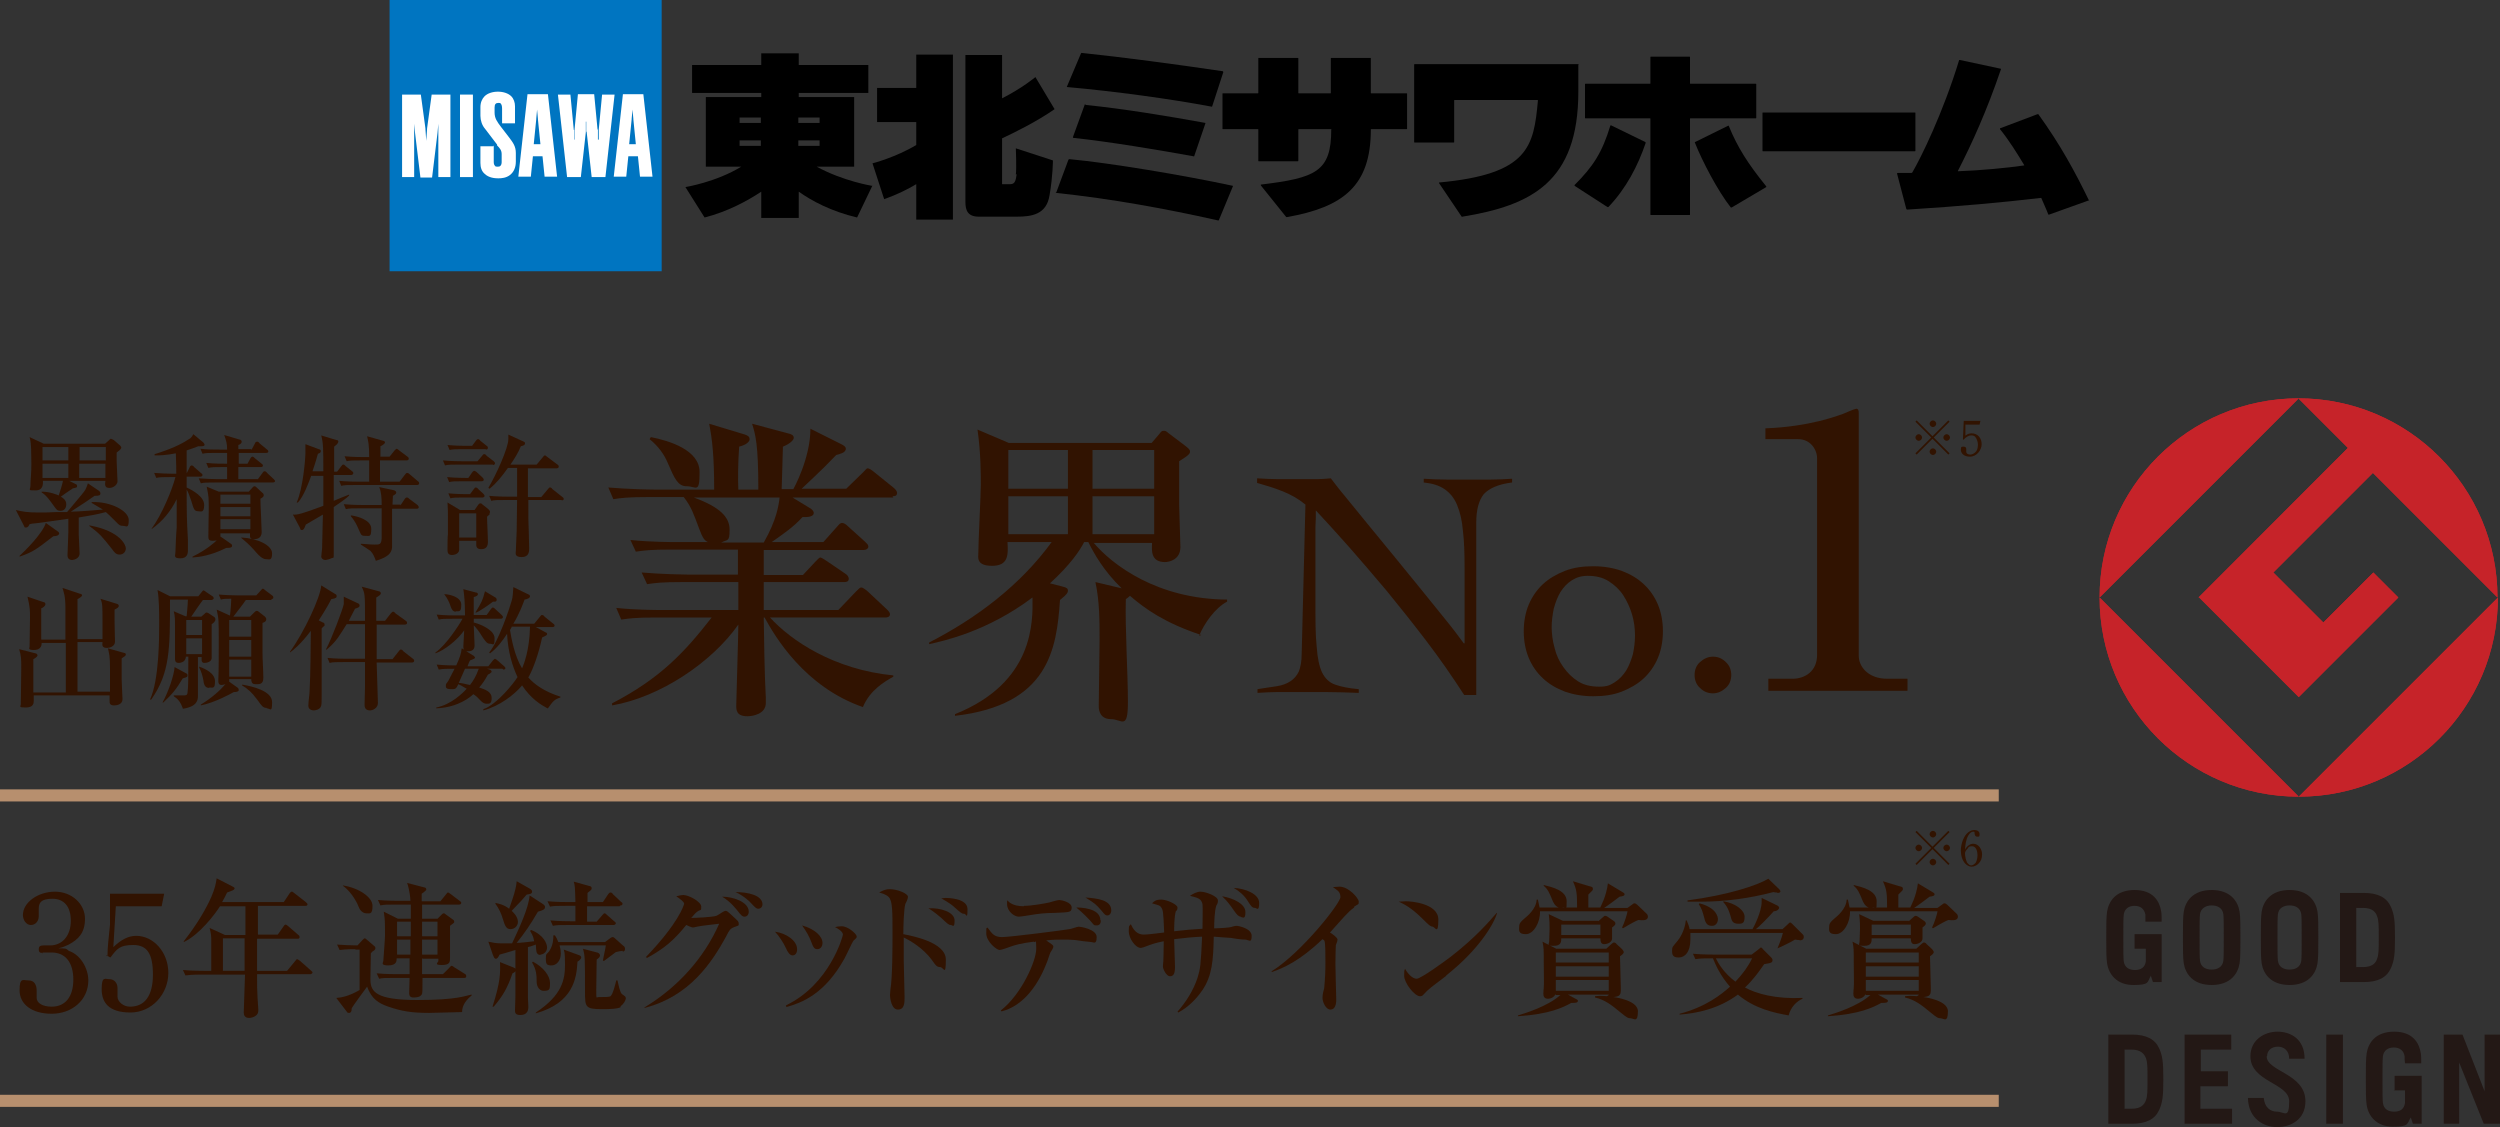 <?xml version="1.0" encoding="UTF-8"?>
<svg id="_レイヤー_2" xmlns="http://www.w3.org/2000/svg" version="1.1" viewBox="0 0 600 270.5">
  <rect x="0" y="0" width="600" height="270.5" fill="#333333" stroke="none"/>
  <!-- Generator: Adobe Illustrator 29.1.0, SVG Export Plug-In . SVG Version: 2.1.0 Build 142)  -->
  <defs>
    <style>
      .st0 {
        fill: #c62329;
      }

      .st1 {
        fill: #231815;
      }

      .st2 {
        fill: #fff;
      }

      .st3, .st4 {
        fill: #311301;
      }

      .st4 {
        stroke: #b78f6e;
        stroke-width: 2.9px;
      }

      .st5 {
        fill: #0075c1;
      }
    </style>
  </defs>
  <g>
    <path class="st3" d="M10.1,228.7c-.6,0-.8-.3-.8-.9s.3-.9,1.1-.9.6,0,.8,0h.8c3,0,5-2.4,5-5.9s-1.7-5.3-4.4-5.3-3.3.9-3.3,2.4,0,.6,0,.9v.9c0,1.2-.8,2.1-1.9,2.1s-1.9-1.2-1.9-2.4c0-3,3.6-5.6,7.7-5.6s7.2,3,7.2,6.5-1.7,5-3.9,6.2c-.8.3-1.1.6-2.5.9,1.7,0,1.9,0,2.5.6,2.8.9,4.7,4.2,4.7,7.1,0,4.7-3.9,8-8.8,8s-7.7-2.4-7.7-5.6.8-2.4,2.2-2.4,1.9,1.2,1.9,2.4,0,.6,0,.9v.9c0,1.2,1.4,2.1,3.6,2.1,3.3,0,5.2-2.4,5.2-6.5s-1.9-6.5-5.2-6.5-.8,0-1.4,0h-.8v.3Z"/>
    <path class="st3" d="M25.8,229.3c0-2.1.3-4.2.6-7.4v-7.4h13l-.6,3h-11l-.6,9.8c1.9-1.8,3.6-2.7,5.5-2.7,4.1,0,7.7,3.9,7.7,8.9s-3.9,9.5-9.1,9.5-6.9-2.4-6.9-5.6.8-2.4,1.9-2.4,1.9.9,1.9,2.1,0,.6,0,.9v1.2c0,1.2,1.4,2.4,3,2.4,3.6,0,5.5-2.7,5.5-7.7s-1.4-7.1-4.7-7.1-3.9.9-5.5,3l-1.1-.6.3.3Z"/>
  </g>
  <line class="st4" y1="264.2" x2="479.7" y2="264.2"/>
  <line class="st4" y1="190.9" x2="479.7" y2="190.9"/>
  <g>
    <path class="st3" d="M66.6,224.4l1.4-2c.3-.5.5-.5.5-.5.2,0,.5.2.7.4l2.3,2c.3.2.4.4.4.6,0,.4-.3.4-.5.4h-9.7c0,.7,0,1.2,0,1.6,0,1,0,5.3,0,6.1h7.2l1.9-2.3c.4-.5.4-.5.5-.5.2,0,.5.3.7.4l2.6,2.3c.2.2.4.3.4.5s-.3.4-.5.4h-12.8c0,3.1,0,3.7.1,5.5,0,.5.2,2.5.2,3s0,1.1-.8,1.6c-.5.3-1.1.4-1.4.4-1.1,0-1.3-.7-1.3-1.3,0-1.4.3-7.8.3-9.1h-10.5c-2.2,0-2.9.1-3.8.2l-.6-1.3c2.2.2,4.6.2,5,.2h1.8c0-.9,0-5.9,0-7.1,0-1.1,0-1.7-.4-3.2l3.7,1.7h4.9v-6.9h-6.1c-1.2,1.9-4.9,6.8-8.7,8.6v-.2c3.4-4.3,5.5-8.1,6.6-10.6.9-2.1,1.1-3.2,1.3-4.5l3.7,1.9c.4.2.6.3.6.5,0,.4-.7.6-1.8,1-.3.7-.6,1.2-1.2,2.3h14.8l1.4-2.1c.2-.2.3-.4.5-.4s.2,0,.7.4l2.7,2.1c.2.2.4.4.4.5,0,.4-.3.4-.5.4h-11.4c0,2.2,0,5.2,0,6.9h5ZM58.7,233c0-1.1,0-6.5,0-7.8h-5.2v7.8h5.2Z"/>
    <path class="st3" d="M85.3,227.8c-2.2,0-2.9.1-3.8.2l-.6-1.3c1.6.1,3.2.2,4.9.2l1.2-1.3q.4-.4.5-.4c.1,0,.2,0,.4.2l2.1,1.8s.1.2.1.4-.2.4-.3.5c-.3.2-.4.2-.8.7,0,1-.1,5.4-.1,6.3,0,3,1.5,4.9,11.2,4.9s11.4-1,13.1-1.3v.2c-2.1,1.7-2.3,3.2-2.3,4-1.2,0-6.7.2-7.9.2-4.2,0-6.6-.4-9.8-1.5-2.3-.8-4-1.8-5.1-4.8-.6.8-3.6,4.9-3.7,5.2,0,0,0,.6-.1.7,0,.2-.3.4-.5.4s-.4,0-.5-.2l-2.6-3.4c2.7-.1,5.4-1.8,5.6-1.9v-9.7h-1ZM82.3,212.5c3.8.6,7.1,2.8,7.1,4.9s-.6,1.8-1.5,1.8-1.6-.9-1.8-1.5c-.1-.4-1.5-3.5-3.8-5.1v-.2ZM101.3,230c0,1.4,0,1.7,0,3.8h5l1.5-1.5c.4-.4.4-.5.6-.5s.4.2.7.4l2.4,1.5c.2.1.4.2.4.6s-.3.4-.5.4h-10c0,3.3,0,3.7-.2,4-.4.6-1.2.7-2,.7s-1-.5-1-1,.1-3.2.1-3.7h-3.5c-2.2,0-3,0-3.8.2l-.6-1.3c2.2.2,4.6.2,5,.2h2.9c0-1.7,0-1.9,0-3.8h-3.1c0,.6,0,1.7-2,1.7s-1.2-.7-1.2-1.1.4-5.1.4-6.1c0-1.4,0-3.6-.1-4.2,0-.2-.2-1.3-.2-1.5l3.4,1.7h3.1c0-2,0-2.2,0-3.4h-3.5c-2.2,0-2.9,0-3.8.2l-.6-1.3c2.2.2,4.6.2,5,.2h2.8c-.1-2.2-.7-4.1-.8-4.3l4.2,1.1c.2,0,.4.2.4.4s0,.2-.2.4c-.1.1-.7.6-.9.7,0,.3,0,1.5,0,1.8h4.5l1.3-1.6c.3-.4.4-.5.5-.5s.2,0,.7.4l2.1,1.6c.2.1.4.3.4.5,0,.3-.3.4-.5.4h-8.9c0,1.6,0,1.7,0,3.4h3.7l1.1-1.1c.1-.1.2-.2.4-.2s.2,0,.4.2l1.8,1.3c.2.1.3.3.3.5s0,.2-.1.3c-.1.1-.8.6-.9.7,0,1.2,0,6.5,0,7.6s0,1.8-2,1.8-.8-.6-.8-1v-.5h-3.7ZM98.6,224.7c0-.5,0-2.9,0-3.5h-3.3v3.5h3.2ZM98.5,229.1c0-1.6,0-1.7,0-3.6h-3.2v3.6h3.1ZM105,224.7v-3.5h-3.7v3.5h3.7ZM105,229.1v-3.6h-3.7v3.6h3.7Z"/>
    <path class="st3" d="M129.9,229.2c-1.2,0-1.2-.6-1.3-2.5-1.1.4-1.4.5-1.9.6,0,2.1,0,10.9,0,11.9,0,.4.1,2.1.1,2.5,0,1.9-1.5,1.9-2,1.9-1.2,0-1.2-.7-1.2-1.1,0-.6.1-3,.1-3.5,0-1.7,0-9.4,0-11-1.3.4-3.7,1.1-3.8,1.1-.3.6-.5,1-.9,1s-.5-.5-.7-.9l-1.1-3.2c1,.2,1.7.4,3,.4s2.3,0,2.7,0c1.6-3.4,4-8.5,4.2-11.5l3.1,2c.6.4.6.6.6.8,0,.6-.6.8-1.7,1.1-1.8,3.1-3.1,5-5.1,7.5.7,0,3.6-.3,4.2-.4-.2-1.3-.7-2-1-2.5l.3-.2c3,1.2,3.8,3.3,3.8,4.2s-.7,1.7-1.7,1.7ZM123.8,232.8c0,.4-.4.6-.8.8-1.2,3.5-2.3,5.4-4.5,8h-.3c1.9-5.9,1.9-8.1,1.8-10.7l3,1.2c.6.2.8.4.8.7ZM126.4,214.7c-1,1.2-1.3,1.5-3.6,3.9,1.1,1,1.5,1.9,1.5,2.7s-.7,1.7-1.8,1.7-1.4-1.1-1.8-2.4c-.4-1.4-1-2.6-1.8-3.7v-.2c.9.2,2,.4,3.3,1.4.2-.7,1.7-4.4,1.8-6.6l3.2,1.8c.3.2.5.4.5.7,0,.5-.5.6-1.3.7ZM130.5,237.8c-1.4,0-1.7-1.6-1.7-2,0-1.9-.1-3.1-1.1-4.8l.2-.2c2.5,1.3,4.1,3.4,4.1,5.1s-.1,1.9-1.7,1.9ZM138.6,230.7c-.2,4.2-1.1,10-10,12.5v-.2c6.4-4.2,7-8,7-11.5s-.2-2.9-.3-3.6l3.3,1.2c.7.2.9.4.9.7s-.5.8-.9,1ZM149.4,228.2c-.2,0-1.2.2-1.6.3-.5.4-2.7,2-2.8,2.1h-.3c0-.4.6-2.8.7-3.7h-11.1c.1.4.3,1.1.3,2,0,1.7-1.1,2.8-2.2,2.8s-1.4-.2-1.4-1.6.2-1,.8-1.8c1-1.5,1-3,1-3.8h.4c.3.5.5.8.8,1.6h11.2l1.2-.9c.2-.1.4-.3.6-.3.3,0,.5.2.7.4l1.9,1.7c.2.1.4.3.4.7s-.1.6-.5.7ZM148.7,217.5h-7.8v3.7h2.3l1.3-1.5c.4-.4.4-.5.6-.5s.4.2.6.4l1.7,1.5c.2.1.4.3.4.5s-.3.4-.5.4h-10.8c-2.2,0-2.9,0-3.8.2l-.6-1.3c2.1.2,4.6.2,5,.2h1c0-1.2,0-3.3,0-3.7h-2.3c-2.2,0-2.9,0-3.8.2l-.6-1.3c2.1.2,4.6.2,5,.2h1.7c-.1-3.5-.1-3.9-.4-4.9l3.6,1c.6.1.7.3.7.6s-.1.4-1,1.1v2.2h3.7l1.2-1.8c.1-.1.3-.5.6-.5s.5.2.6.4l1.9,1.8c.3.2.4.3.4.5,0,.4-.3.4-.5.4ZM149,241.7c-.8.5-3.4.5-4.5.5-4.1,0-4.1-.5-4.1-4.4,0-7.7,0-8.5-.5-10.1l3.4.9c.2,0,.7.3.7.7s-.3.6-.8,1c0,2.4-.1,4.9-.1,7.3s0,1.7.6,1.7c1.4,0,2.5,0,2.8-.2.6-.4,1.2-3,1.4-3.8h.3c.2.9.6,3,1.1,3.3.7.5.9.6.9,1s-.5,1.4-1.3,1.9Z"/>
    <path class="st3" d="M154.8,241.7c7.9-4.8,14.2-11.8,17.8-20-1.7.2-4.5.5-5.3.7q-.8.2-1,.2c-.3,0-1.2-.4-1.6-.6-2.9,3.6-5.2,5.6-9.4,7.9l-.3-.2c7.9-8.2,9.1-12.4,9.2-12.8,0-.5-1.2-1.3-1.9-1.8.5-.1,1.2-.3,1.7-.3,1.3,0,4.3,1.6,4.3,2.8s-.1.5-1.1,1.3c-.5.4-.8.9-1.3,1.4,1.1,0,5.2-.2,6-.5.4-.1,1.8-1.2,2.2-1.2s.5.1,2,1.5c1.1,1,1.2,1.1,1.2,1.6s0,.4-1.1.8c-1,.4-1.2.8-1.9,2.2-3.4,6.2-8.7,14.4-19.6,17.2v-.2ZM179.7,218.8c0,.7-.4,1.2-1,1.2s-.8-.4-1.2-.8c-1-1.3-2.2-2.8-4.2-4,2.7,0,6.4,1.3,6.4,3.6ZM183,217c0,.8-.6,1.1-1,1.1s-.6-.1-1.8-1.4c-.3-.4-2-1.9-3.7-2.6,2.9,0,6.5.7,6.5,3Z"/>
    <path class="st3" d="M191.3,227.9c0,.9-.5,1.4-1.1,1.4s-1.2-.8-1.6-1.8c-.6-1.3-1.6-2.8-2.6-3.9,2.8.4,5.3,2.2,5.3,4.2ZM188.6,241.3c10.5-5,13.7-16.6,13.7-17,0-.7-1.1-1.4-1.9-1.8.4-.1,1-.2,1.6-.2,1.6,0,3.6,1.9,3.6,2.4s0,.3-.8,1.1c-.2.2-1.7,3.5-2.1,4.2-4.8,8.7-10.4,10.7-14,11.7v-.3ZM197.4,226.3c0,.7-.4,1.5-1.2,1.5s-1-.4-1.6-2c-.4-1-1-2.2-2.1-3.7,3.2.9,4.9,2.7,4.9,4.2Z"/>
    <path class="st3" d="M225.7,232.1c-.8,0-1-.2-2.2-1.9-1.9-2.5-4.7-4.3-6.6-5.2,0,.8,0,4.9,0,5.6,0,1.4.2,7.4.2,8.7s0,3-1.6,3-1.9-2.9-1.9-3.4.1-1.2.1-1.4c.5-2.9.5-10.4.5-13.7,0-5,0-7.6-.9-8.5-.7-.7-1.7-.9-2.3-1.1.4-.2,1.3-.8,2.5-.8,2,0,4.4,1.1,4.4,1.8s-.5,1.5-.6,1.7c-.4,1.2-.5,5.8-.5,7.3,2,.4,10.2,1.9,10.2,6.1s-.5,1.8-1.4,1.8ZM228.2,222c-.5,0-.7-.2-2.3-1.7,0,0-1.8-1.6-3.1-2.3,2.9-.2,6.3.9,6.3,2.9s-.5,1.1-.9,1.1ZM231.3,219.3c-.5,0-.8-.3-2.5-1.8-.2-.2-1.1-.9-2.9-1.9.5,0,.6-.1,1-.1s5.3,0,5.3,2.7-.3,1.1-.8,1.1Z"/>
    <path class="st3" d="M240.2,242.5c5-3.9,8.5-11.9,8.5-14.8s-.2-1.2-.6-1.7c-3.1.4-4.5.8-5.6,1.2-.5.2-2.2.8-2.6.8-.7,0-3.2-2-3.2-4s.1-1,.3-1.4c1.1,1.5,1.6,2.3,3.5,2.3s15.1-1.7,16.1-1.9c.4,0,1.9-.6,2.3-.6s4.3.6,4.3,2.5-.8,1.2-1.2,1.2-3.6-.4-4-.5c-1.2-.1-2.2-.1-2.6-.1-1.4,0-2.7,0-4.3.2,1.4,1,1.7,1.1,1.7,1.5s-.6,1.2-.7,1.4c-.2.4-.7,2.1-.9,2.5-2.6,6.7-6.5,10.5-10.7,11.6h-.2ZM245.8,217.4c1.7,0,4.6-.5,6-.8.4-.1,2-.6,2.4-.6.5,0,3,.5,3,1.8s-.7,1.1-4.2,1.3c-2.1,0-3.8.2-5.6.5-.6.1-2.4.4-2.9.4-1.1,0-2.8-1.3-2.8-3s0-.4.1-.9c.3.4,1.3,1.4,3.9,1.4ZM264.2,220.9c0,.6-.2,1.2-1,1.2s-.6-.1-1.6-1.2c-1.9-2-2.7-2.6-3.3-3.1,1,0,5.8.1,5.8,3.1ZM266.7,218.5c0,.7-.4,1.2-.9,1.2s-.6-.1-1.4-1.1c-1.4-1.6-1.5-1.7-3.9-3.2,2.9.2,6.2.6,6.2,3.1Z"/>
    <path class="st3" d="M299.1,225.5c-.8,0-1.3,0-3.7-.4-.4,0-2.6-.2-4.1-.3-.1,5.7-.4,9.4-2.7,12.8-1.5,2.2-3.4,4.1-5.8,5.4l-.2-.2c2.1-2.4,3.8-5.1,4.8-8.1.7-2.3.8-3.1,1.1-9.9-2.2.1-4.2.3-6.7.6,0,1.3.2,5.6.2,6.6,0,1.6-.3,2.3-1.2,2.3s-1.7-1.8-1.7-2.3.1-1.2.1-1.3c0-.6.1-2.3.1-4.8-2,.4-2.6.6-4.7,1.4-.4.1-.6.2-.8.2-1.3,0-2.9-2.3-2.9-4s.2-1.2.5-1.7c1,2.3,2.3,2.5,3.2,2.5s4-.4,4.8-.5c-.2-5.2-.3-5.4-.7-6-.3-.5-.5-.5-2.2-1,.4-.4.8-.9,2.2-.9s3.9,1.2,3.9,1.9-.3.8-.4.9c-.4,1.3-.4,4.1-.4,4.8,3.5-.4,3.8-.4,6.8-.6,0-.9.1-5.3,0-5.9-.3-1.3-1-1.5-3-2,.7-.5,1.7-1,2.5-1,1.3,0,4.2,1.1,4.2,2.1s-.4,1.1-.4,1.3c-.4,1.2-.5,4-.5,5.4,1.4,0,3.8-.2,4-.3.7-.2,1-.3,1.4-.3s3.6.6,3.6,2.4-.6,1-1.2,1ZM297.8,220c-.5,0-.9-.4-1.6-1.4-1-1.4-1.5-2.2-2.9-3.5,2.9.5,5.6,1.9,5.6,3.8s-.6,1.2-1.1,1.2ZM301.2,217.9c-.7,0-1-.5-1.7-1.6-.8-1.3-2-2.4-3.4-3.2,2.6.1,6.1,1.4,6.1,3.6s-.6,1.2-1,1.2Z"/>
    <path class="st3" d="M325,217.8c-1,.7-1.4,1.2-2.3,2.1-.6.6-3,3.4-3.5,3.9.6.4,1.8,1.2,1.8,1.7s-.4,1.2-.4,1.4c0,.3-.1,2.2-.1,4.4s.2,7.4.2,8.6-.3,2.4-1.4,2.4-1.9-1.8-1.9-2.8.3-1.9.4-2.3c.2-2,.3-4,.3-6s0-4.6-.2-5.3q0-.2-.5-.5c-5.4,5.2-9.5,7-12.2,7.9v-.2c7.1-4.4,16.5-16.3,16.5-17.8s-1-1.7-1.8-2.4c.5,0,.9-.1,1.6-.1,2.2,0,4.6,2.8,4.6,3.6s-.1.5-1.1,1.2Z"/>
    <path class="st3" d="M343.9,222.4c-.6,0-1.1-.5-2.3-1.7-2.9-2.9-4.6-3.7-5.9-4.3.6,0,1.1-.1,1.7-.1,1.2,0,7.8.5,7.8,4.4s-.8,1.7-1.4,1.7ZM347.1,234.2c-1.3,1-3.4,2.5-4.6,3.6-.2.2-1,1.1-1.2,1.2-.2.1-.4.1-.5.1-1.3,0-3.8-3.2-3.8-4.9s.1-1.2.2-1.7c1.1,1.9,2.2,2.4,2.8,2.4,1,0,6.9-4.3,8.2-5.3,5.8-4.5,9.1-8.3,11-10.5h.1c-.6,2.3-4.1,8.6-12.2,15Z"/>
    <path class="st3" d="M373.3,238.6c-.2.6-1,1.1-1.8,1.1s-1.1-.5-1.1-1.2.1-1.2.1-1.4c.1-1.3,0-2.6,0-6s0-3.6-.3-5.1l3.3,1.7h12l1.2-1.1c.5-.4.5-.4.6-.4.3,0,.5.1.7.4l1.3,1.2c.1.1.4.5.4.7,0,.4-.6.8-.9,1,0,1.1.2,6.5.2,7.8s0,2-2.3,2-.6-.2-.6-.6h-9.8l2,1.1c.1,0,.4.2.4.4,0,.5-.7.5-1.6.5-2,1.1-5.2,2.7-12.8,3.2v-.2c1.7-.5,7.2-2.2,10.2-4.9h-1.1ZM384,217.9c.1-.2,1.5-2.7,1.9-5.9l3.5,2.1c.2.1.5.3.5.5,0,.4-.4.5-1.2.6-.4.3-2.6,2-3.7,2.7h5.6l1.1-.8c.4-.3.4-.3.6-.3.2,0,.3.1.6.3l2.4,2.3c.1.1.2.4.2.6,0,1-1.3.9-2.3.8-.5.2-1.2.5-3.7,2l-.2-.2c.6-1.2,1.3-3.5,1.3-3.9h-21c.1,2.6-1.5,5.5-3.4,5.5s-1.6-1-1.6-1.8.4-1.2,1.2-1.9c.7-.6,2.9-2.3,3-4.6h.3c.2.8.2,1.2.4,1.9h4.6c-1-.3-1.4-1.5-1.5-1.7-.7-1.7-1.1-2.7-2.1-3.5v-.2c2,.5,5.5,1.3,5.5,3.9s-.1,1.2-1.1,1.5h3.6c0-3.5-.1-4.3-1-6.3l4,1.2c.5.1.8.2.8.6s-.1.4-1.1,1.4v3.1h2.8ZM383.6,221.1l.9-.8c.4-.3.5-.5.7-.5s.3,0,.6.2l1.6,1.1c.1.1.3.3.3.5,0,.4-.3.6-.8,1,0,.4,0,2.3,0,2.6,0,1-1.2,1.4-1.9,1.4s-.9-.5-.9-1.4h-9.4c0,.8,0,1.8-1.8,1.8s-1.1-.4-1.1-1.1.1-2.6.1-3.1c0-.6,0-1.9-.2-3.4l3.4,1.6h8.5ZM386.1,228.6h-12.7v2.4h12.7v-2.4ZM386.1,231.9h-12.7v2.5h12.7v-2.5ZM386.1,237.8v-2.6h-12.7v2.6h12.7ZM374.7,221.9v2.5h9.4v-2.5h-9.4ZM382.8,239.1c.3,0,.6-.1,1.1-.1,2.6,0,9.2.8,9.2,3.7s-1,1.7-1.7,1.7-1-.2-2.7-1.6c-1.8-1.5-3.6-2.9-5.9-3.4v-.2Z"/>
    <path class="st3" d="M431.9,225.6c-.3,0-.6,0-1.1-.1-.6.4-3.4,1.8-4.2,2.1h0c.3-.8.9-2.1,1.3-3.7h-22.2c0,.3,0,.7,0,1.5,0,3.2-1.4,4.4-2.8,4.4s-1.6-.6-1.6-1.6.1-.9,1.4-2.5c.3-.4,1.6-2.1,1.9-4.8h.2c.4,1,.6,1.4.7,2.1h15.1c.4-.7,2.2-4.2,2.2-6.6s0-.7,0-.9l3.7,1.8c.3.1.5.4.5.6s-.4.8-1.3.8c-1.2,1.4-3.8,4-4.3,4.3h6.4l1.3-1.2c.3-.3.4-.4.5-.4s.2,0,.5.3l2.6,2.6c.2.2.2.4.2.6,0,.6-.5.8-1,.8ZM429.3,243.7c-3.4-.6-8.2-1.6-12.2-5-4.6,3.4-9.8,4.5-14,4.8v-.2c6.2-1.6,10-4.6,12.1-6.5-2.3-2.6-3.4-5.1-4.1-6.8-2.2,0-3,0-4.2.2l-.6-1.3c2.2.2,4.7.2,5,.2h9.1l1.7-1.3c.4-.3.4-.4.5-.4.1,0,.2,0,.6.5l1.8,1.8c.2.2.4.4.4.7,0,.6-.2.7-2,1-1.2,1.7-2.5,3.6-4.6,5.6,2.7,1.5,7.4,2.8,13.8,2.5v.2c-1.4.6-2.8,2-3.3,3.9ZM426.5,214.2c-.2,0-.5,0-.9-.1-5.7,1.5-11.5,2.3-17.4,2.3s-2.3,0-3.2-.1v-.2c9.8-1.3,16.7-3.6,19.4-5.2l2.6,2.5c.2.2.3.4.3.5,0,.4-.5.4-.7.4ZM410.8,222.2c-1.3,0-1.6-1.1-1.8-2-.5-1.8-.6-2.1-1.3-3.2l.2-.2c4.2,1.1,4.4,3.4,4.4,3.8,0,.7-.4,1.6-1.4,1.6ZM411.8,230c.6,1.2,1.9,3.5,4.7,5.6,1.8-1.9,3.1-3.7,4-5.6h-8.7ZM417.2,221.7c-1.4,0-1.6-.8-1.8-1.6-.2-.7-.6-2.3-1.8-3.6v-.2c3,.5,5.1,2.2,5.1,3.7s-.4,1.7-1.5,1.7Z"/>
    <path class="st3" d="M447.7,238.6c-.2.6-1,1.1-1.8,1.1s-1.1-.5-1.1-1.2.1-1.2.1-1.4c.1-1.3,0-2.6,0-6s0-3.6-.3-5.1l3.3,1.7h12l1.2-1.1c.5-.4.5-.4.6-.4.3,0,.5.1.7.4l1.3,1.2c.1.1.4.5.4.7,0,.4-.6.8-.9,1,0,1.1.2,6.5.2,7.8s0,2-2.3,2-.6-.2-.6-.6h-9.8l2,1.1c.1,0,.4.2.4.4,0,.5-.7.5-1.6.5-2,1.1-5.2,2.7-12.8,3.2v-.2c1.7-.5,7.2-2.2,10.2-4.9h-1.1ZM458.4,217.9c.1-.2,1.5-2.7,1.9-5.9l3.5,2.1c.2.1.5.3.5.5,0,.4-.4.5-1.2.6-.4.3-2.6,2-3.7,2.7h5.6l1.1-.8c.4-.3.4-.3.6-.3.2,0,.3.1.6.3l2.4,2.3c.1.1.2.4.2.6,0,1-1.3.9-2.3.8-.5.2-1.2.5-3.7,2l-.2-.2c.6-1.2,1.3-3.5,1.3-3.9h-21c.1,2.6-1.5,5.5-3.4,5.5s-1.6-1-1.6-1.8.4-1.2,1.2-1.9c.7-.6,2.9-2.3,3-4.6h.3c.2.8.2,1.2.4,1.9h4.6c-1-.3-1.4-1.5-1.5-1.7-.7-1.7-1.1-2.7-2.1-3.5v-.2c2,.5,5.5,1.3,5.5,3.9s-.1,1.2-1.1,1.5h3.6c0-3.5-.1-4.3-1-6.3l4,1.2c.5.1.8.2.8.6s-.1.4-1.1,1.4v3.1h2.8ZM458.1,221.1l.9-.8c.4-.3.5-.5.7-.5s.3,0,.6.2l1.6,1.1c.1.1.3.3.3.5,0,.4-.3.6-.8,1,0,.4,0,2.3,0,2.6,0,1-1.2,1.4-1.9,1.4s-.9-.5-.9-1.4h-9.4c0,.8,0,1.8-1.8,1.8s-1.1-.4-1.1-1.1.1-2.6.1-3.1c0-.6,0-1.9-.2-3.4l3.4,1.6h8.5ZM460.5,228.6h-12.7v2.4h12.7v-2.4ZM460.5,231.9h-12.7v2.5h12.7v-2.5ZM460.5,237.8v-2.6h-12.7v2.6h12.7ZM449.2,221.9v2.5h9.4v-2.5h-9.4ZM457.2,239.1c.3,0,.6-.1,1.1-.1,2.6,0,9.2.8,9.2,3.7s-1,1.7-1.7,1.7-1-.2-2.7-1.6c-1.8-1.5-3.6-2.9-5.9-3.4v-.2Z"/>
  </g>
  <g>
    <path class="st3" d="M214.4,119.4h-24.2l4.1,2.5c.5.2,1,.8,1,1.2,0,1.1-2,1-2.7,1-2.2,2.4-4.4,3.9-7.4,6h12.4l3.3-3.7c.5-.6.8-.9,1.2-.9s.9.3,1.4.8l4.1,3.7c.5.5.8.7.8,1.2s-.6.8-1.1.8h-24c0,.7,0,5,0,6h9.4l2.9-3.1c.6-.6,1-1.1,1.3-1.1s1.1.6,1.6.9l4.4,3c.5.3.8.8.8,1.2,0,.7-.6.8-1.1.8h-19.3v6.7h17.9l4.2-4.4c.8-.8,1-1,1.3-1,.5,0,1.2.7,1.4.8l4.7,4.4c.4.4.8.8.8,1.2,0,.7-.7.8-1.1.8h-27.7c5,5.5,15.3,12.5,29.6,13.9v.3c-2.1,1.2-5.6,3.2-7.3,7.3-14.1-4.9-21.2-17.1-23.6-21.5h-.2c.2,15,.4,16.7.5,19.2,0,.3,0,.8,0,1.3,0,2.7-3.2,3.2-4.4,3.2-2.7,0-2.7-1.5-2.7-2.6s.5-16.7.5-19.4c-6.3,9-18.7,17.4-30.3,19.4v-.5c11.4-5.9,17.3-12.1,23.9-20.6h-13.4c-4.7,0-6.3.2-8.3.5l-1.2-2.8c4.6.5,10,.5,10.9.5h18.4v-6.7h-13.6c-4.7,0-6.3.2-8.3.5l-1.3-2.8c4.7.4,10.1.5,10.9.5h12.2v-6h-16.2c-4.7,0-6.3.2-8.3.5l-1.3-2.8c4.7.5,10.1.5,10.9.5h7.7c-.8-.4-1.2-.8-2.1-3.2-1.3-3.5-1.9-5.3-3.7-7.6h-8.6c-4.7,0-6.3.2-8.3.5l-1.2-2.8c4.6.4,10,.5,10.9.5h14.5c0-8.3-.5-12.2-1.2-15.8l8.6,2.6c.5.2,1.1.4,1.1,1.1,0,1-1.7,1.6-2.5,1.8-.3,4-.3,8-.2,10.3h4.8c0-11-.7-13.2-1.5-15.8l8.6,2.3c.8.2,1.4.4,1.4,1.1s-1.5,1.7-2.6,2.1c0,1-.3,9.8-.3,10.2h2.8c0,0,4.1-7.3,4.1-14.5l7.4,3.7c.6.3,1.1.6,1.1,1.1,0,1-1.6,1.3-2.3,1.5-3.2,3.4-8,7.8-8.3,8.1h10.7l3.9-3.8c.8-.8,1-1.1,1.2-1.1.5,0,1.1.5,1.6.9l4.6,3.7c.5.4.9.9.9,1.3,0,.8-.7.8-1.1.8ZM164.8,116.7c-2.1,0-2.9-1.8-4.5-5.5-.9-2.2-2.4-4.2-4.4-5.8l.3-.5c4.5.9,11.7,3.1,11.7,8.4s-.8,3.4-3.1,3.4ZM166.5,119.4c6.3,2.3,8.6,4.7,8.6,7.7s-.4,2.3-2,3.1h10.2c3.1-5.4,3.6-9,3.8-10.8h-20.6Z"/>
    <path class="st3" d="M288.3,152.4c-8.8-2.9-13.5-6.3-17.1-9.4-.3.3-.6.5-1,.8-.2,6.9.5,17.8.5,24.7s-1.5,4.1-4,4.1-3-1.8-3-3.1c0-2.4.2-13.5.2-15.8,0-4.7,0-9.4-1-14l6.3,1.5c-4.4-4.3-6.6-8.3-8-11.1h-1c-1.1,2.1-3.2,5.3-8.2,9.9l3.1.8c.9.2,1.2.5,1.2.9s0,.8-1.9,2.3c-.8,11.8-2.7,25.2-25.2,27.8v-.4c19-7.6,18.7-22.2,18.6-28-10.9,8.2-21.3,10.4-24.8,11.2v-.4c11.5-5.9,21.9-13.8,29.4-24.1h-10.6c.2,3.1.2,5.7-3.7,5.7s-3.3-2.1-3.3-3.1c0-2.6.6-14.1.6-16.4s0-7.7-.8-13.2l7.5,3.2h34.3l1.8-2.1c.6-.8.7-.8,1.1-.8s.5,0,1.2.6l4.1,3.1c.2.2,1,.7,1,1.2s0,.8-2.6,2.4c0,2.2,0,8,0,10.5,0,1.6.3,8.6.3,10.1,0,3.1-2.8,3.6-3.7,3.6-3.4,0-3.2-2.7-3.1-4.6h-14c4.5,5.3,15.3,13.5,32,13.6v.5c-2.9,1.5-5.6,5.4-6.7,8.2ZM256.3,108h-14.3v9.3h14.3v-9.3ZM256.3,119.1h-14.3v9.1h14.3v-9.1ZM277,108h-14.8v9.3h14.8v-9.3ZM277,119.1h-14.8v9.1h14.8v-9.1Z"/>
    <path class="st3" d="M301.7,114.8c1.8.1,3.6.2,5.2.2s3.6,0,5.7,0,2.3,0,3.4,0c1.1,0,2.2-.1,3.4-.2.7.9,1.8,2.4,3.4,4.3,1.6,1.9,3.3,4.1,5.3,6.5,2,2.4,4.1,5,6.4,7.8,2.3,2.8,4.5,5.5,6.6,8.1,2.1,2.6,4.1,5.1,5.9,7.3s3.2,4.1,4.3,5.6h.2c0-1.6,0-3.1,0-4.6,0-1.5,0-3.1,0-4.6v-9.1c0-3.3-.1-6.2-.4-8.7-.2-2.5-.7-4.5-1.4-6.2-.7-1.7-1.7-2.9-3-3.8-1.3-.9-3-1.4-5-1.6v-.9c1.8.1,3.7.2,5.5.2,1.8,0,3.7,0,5.5,0s3.4,0,5.1,0,3.4-.1,5.1-.2v.9c-3.3.4-5.5,1.4-6.8,2.8-1.2,1.5-1.8,3.8-1.8,6.8v41.4h-2.9c-2.9-4.5-5.9-8.8-9.1-13-3.2-4.2-6.4-8.2-9.5-12-3.2-3.8-6.2-7.3-9.1-10.6-2.9-3.3-5.6-6.2-7.9-8.7,0,1.4,0,2.7-.1,4,0,1.3,0,2.6,0,4v13.7c0,4.6,0,8.3.3,11,.2,2.7.6,4.7,1.3,6.2.7,1.4,1.7,2.4,3.1,2.9,1.4.5,3.3.9,5.7,1.1v.9c-2.7-.1-5.2-.2-7.7-.2-2.5,0-5.1,0-7.7,0s-3,0-4.4,0c-1.5,0-2.9.1-4.5.2v-.9c1.8-.3,3.3-.5,4.6-.7,1.3-.2,2.4-.6,3.3-1.2s1.5-1.3,2-2.3c.4-1,.7-2.4.7-4.3l.9-35.8c-1.7-1.4-3.5-2.4-5.5-3.2-2-.8-4-1.4-6.1-2v-.9Z"/>
    <path class="st3" d="M382.4,135.9c2.5,0,4.8.4,6.8,1.1,2.1.8,3.8,1.8,5.3,3.2,1.5,1.4,2.6,3,3.4,4.9.8,1.9,1.2,4.1,1.2,6.4s-.4,4.5-1.2,6.4c-.8,1.9-2,3.6-3.4,4.9-1.5,1.4-3.3,2.4-5.3,3.2-2.1.8-4.3,1.1-6.8,1.1s-4.8-.4-6.8-1.1c-2.1-.8-3.8-1.8-5.3-3.2-1.5-1.4-2.6-3-3.4-4.9-.8-1.9-1.2-4.1-1.2-6.4s.4-4.5,1.2-6.4c.8-1.9,2-3.6,3.4-4.9,1.5-1.4,3.3-2.4,5.3-3.2,2.1-.8,4.3-1.1,6.8-1.1ZM381,138.2c-1.5,0-2.7.4-3.8,1.1-1.1.7-2,1.7-2.7,2.8-.7,1.2-1.2,2.5-1.6,4-.3,1.5-.5,3-.5,4.4s.2,3.3.7,5c.4,1.7,1.1,3.2,2.1,4.6s2.1,2.5,3.5,3.4c1.4.9,3.1,1.3,5.1,1.3s2.7-.4,3.8-1.1c1.1-.7,2-1.7,2.7-2.8.7-1.2,1.2-2.5,1.6-3.9.3-1.5.5-2.9.5-4.5s-.2-3.3-.7-5c-.5-1.7-1.2-3.2-2.1-4.6s-2.1-2.5-3.5-3.4c-1.4-.9-3.1-1.3-5-1.3Z"/>
    <path class="st3" d="M411.1,157.6c1.2,0,2.2.4,3.1,1.3.9.8,1.3,1.9,1.3,3.1s-.4,2.3-1.3,3.1c-.9.8-1.9,1.3-3.1,1.3s-2.2-.4-3.1-1.3c-.9-.8-1.3-1.9-1.3-3.1s.4-2.3,1.3-3.1c.9-.8,1.9-1.3,3.1-1.3Z"/>
    <path class="st3" d="M424.3,162.9h5.9c3.1,0,5.9-1.9,5.9-5.7v-47.2c0-2.2-1.7-4.6-4.5-4.6h-7.9v-2.6c10.8-.4,17.5-3.1,18.7-3.5.4-.2,2.8-1.2,3.1-1.2.5,0,.6.4.6,1.1v58.2c0,2.7,2.4,5.5,6.8,5.5h4.9v2.9h-33.4v-2.9Z"/>
  </g>
  <g>
    <path class="st3" d="M23.9,118c.1,0,.2.2.2.4,0,.5-.3.6-1.4.6-2.1,1.5-2.5,1.7-5.7,3.8,1.7,0,6.4-.4,7.7-.5-.8-.5-2.2-1.3-2.7-1.6v-.2c4.5-.2,8.9,2.1,8.9,4.3s-.6,1.4-1.4,1.4-1-.3-1.8-1.1c-1.5-1.5-1.7-1.7-2.3-2.2-2.3.6-3.5.8-6.5,1.3,0,.6,0,3.5,0,4.1s.2,3.8.2,4.5c0,1.5-1.8,1.6-1.8,1.6-1,0-1.1-.8-1.1-1.1,0-.8.2-4.6.2-5.5v-3.3c-1.5.2-7.5,1.1-7.9,1.1-.5,0-.9.1-1.4.2-.1.3-.4.8-.8.8s-.4,0-.5-.3l-2-3.9c1.7.4,2.8.6,5.4.6s1.2,0,4.2-.1c.4,0,2.3,0,2.7,0,3.6-4.3,3.9-4.6,4.4-5.4.2-.4.5-1.1.6-1.5l2.8,1.9ZM4.7,133.4c1.1-1,5.5-5.3,6.3-7.9l2.8,2c.1,0,.4.3.4.5,0,.4-.5.7-1.4.7-4.4,3.4-4.8,3.7-8.1,4.9v-.2ZM16.6,115.4l1.6.8c.1,0,.3.2.3.4,0,.4,0,.4-1,.6-.5.3-2.5,1.7-2.9,2,.5.3,1.3.8,1.3,1.8s-.5,1.6-1.4,1.6-1-.4-2.1-1.9c-1.3-1.8-1.9-2.2-2.4-2.5v-.2c2.1,0,3.8.8,4.1.9.2-.6,1-3.1,1-3.5h-4.8c0,.6.2,2.3-1.8,2.3s-1.2-.1-1.2-1.1.1-1.7.1-2c.2-2.6.1-4,.1-5,0-3.2-.2-3.9-.4-4.7l3.4,1.6h14.7l.9-.8c.2-.2.4-.4.5-.4s.5.2.7.3l1.5,1.3c0,0,.3.3.3.5s0,.4-1.1,1.2c0,.5,0,1.2,0,2.1,0,.8.2,4.1.2,4.8s-.8,1.6-2,1.6-1-1-.9-1.7h-8.7ZM10.2,107.3v3.2h6.2v-3.2h-6.2ZM16.4,114.7v-3.4h-6.2v3.4h6.2ZM19.1,107.3v3.2h6.3v-3.2h-6.3ZM25.3,114.7v-3.4h-6.3v3.4h6.3ZM21.5,126.1c7.5,1.4,8.7,4.8,8.7,5.5s-.5,1.5-1.5,1.5-1.4-.8-1.8-1.3c-2.4-3-2.8-3.6-5.5-5.6h0Z"/>
    <path class="st3" d="M36.3,127c2.6-3.5,5.1-9.7,5.8-12.5h-1.1c-2,0-2.7,0-3.5.2l-.5-1.2c1.5.1,3.1.2,4.6.2h.7c0-.7,0-2.7-.1-4.9-2.5.5-4,.5-5.1.5v-.3c3.9-1.2,6.4-2.4,7.9-3.4,1-.5,1.1-.9,1.4-1.4l2.4,2c.1.1.3.4.3.5s0,.4-.7.4-.5,0-.8,0c-1.3.5-1.9.7-2.8,1,0,.6,0,3.1,0,5.5h0l.7-1.4c0-.2.3-.5.5-.5s.5.2.6.4l1.6,1.4c.2.1.4.3.4.5,0,.3-.3.4-.5.4h-3.3v2.6c1.5.7,4.2,2.2,4.2,4.2s-.8,1.5-1.4,1.5c-1,0-1.1-.5-1.7-2.5-.5-1.5-.8-2.2-1.1-2.7,0,5,0,7.1.3,12.1,0,1.5,0,2.4,0,2.4,0,.6,0,2-1.8,2s-1.2-.7-1.2-1.5.2-5,.3-5.8c0-2.3,0-4.6,0-6.9-1.4,2.9-3.4,5.3-5.9,7.1h-.2ZM59.7,118l.9-1c.2-.2.3-.3.5-.3s.4.2.5.3l1.4,1.3c.2.1.3.4.3.6s-.2.5-.8.8c0,1.3.3,6.8.3,8,0,1.7-1.5,1.7-1.8,1.7s-1,0-1-.7,0-.6,0-.7h-7.1c0,.1,0,.7,0,.8h0c0-.1,2.5,1.7,2.5,1.7.2.1.3.3.3.5,0,.5-.7.5-1.4.5-3.8,1.9-6.6,2.2-8.1,2.3v-.2c3.5-1.7,5.5-3.6,5.8-3.9-.2,0-.4.1-.9.1-.9,0-1.1-.3-1.1-1,0-1,.1-5.7.1-6.6,0-2.6,0-3.1-.5-5.4l2.9,1.2h6.8ZM60.4,107.9l.8-1.5c0-.2.3-.4.5-.4s.4.1.6.4l1.8,1.5c.2.1.3.3.3.5s-.3.3-.5.3h-6.6v2.6h2.1l.7-1.3c.1-.2.3-.4.5-.4s.4.2.6.4l1.6,1.3c.2.1.3.3.3.5s-.3.3-.5.3h-5.4v2.9h4.7l1.1-1.5c.1-.2.3-.4.5-.4s.4.1.6.4l1.6,1.5c.2.2.3.3.3.5s-.3.3-.5.3h-13.8c-2,0-2.7,0-3.5.2l-.5-1.2c1.5.1,3.1.2,4.6.2h2.2v-2.9h-1c-2,0-2.7,0-3.5.2l-.5-1.2c1.9.2,4.1.2,5,.2,0,0,0-2.4,0-2.6h-2.4c-2,0-2.7,0-3.5.2l-.5-1.2c1.5.2,3.1.2,4.6.2h1.8c0-1.5-.2-2.1-.7-3.5l3.7,1.1c.3,0,.5.3.5.5,0,.5-.5.7-.8.8q0,.4,0,1h3ZM52.9,118.7v2.2h7.2v-2.2h-7.2ZM52.9,121.7v2.2h7.2v-2.2h-7.2ZM52.9,124.6v2.4h7.2v-2.4h-7.2ZM57.9,129c4,.2,7.4,1.9,7.4,3.8s-.7,1.4-1.5,1.4-1.8-1-2.3-1.6c-.8-.9-1.5-1.8-3.6-3.5v-.2Z"/>
    <path class="st3" d="M74.8,113.9c-.7,1.9-1.9,5.2-3.3,6.7h-.3c1.5-3.3,2.1-10.4,2.1-12s0-1.7,0-2l3.2,1.2c.4.1.5.2.5.5,0,.3-.3.5-.7.6-.2.7-.5,1.9-1.3,4.2h2.6c0-5.2,0-6.7-.5-8.6l3.6,1.1c.4,0,.5.2.5.4s-.2.4-.3.6c-.1.1-.6.5-.7.6,0,.9,0,5.1,0,6h.7l1-1.3c.2-.3.3-.4.5-.4s.3.1.6.4l1.5,1.2c.2.1.3.3.3.5s-.3.4-.5.4h-4.2v6.2c.6-.3,3.2-1.3,3.7-1.5v.2c-.6.7-2.4,1.9-3.7,2.8,0,1.7,0,9.4,0,11s0,1-.6,1.3c-.4.2-1.1.4-1.5.4s-.9-.4-.9-.8.2-1.6.2-1.9c0-1.5.2-6.7.2-8.2-1.2.7-3.2,1.9-4.1,2.4-.4,1.1-.6,1.3-.9,1.3s-.4,0-.5-.5l-1.7-3.2c1,.1,2.2-.2,7.3-2.1,0-5,0-5.6,0-7.2h-2.9ZM93.5,109.6l1.2-1.5c.2-.2.4-.4.5-.4s.3.1.6.4l2,1.5c.2.1.3.3.3.5,0,.3-.3.4-.5.4h-6.4v5.1h4.7l1.3-1.7c.2-.3.4-.4.5-.4s.3,0,.6.3l2,1.7c.2.1.3.3.3.5,0,.3-.3.4-.5.4h-14.7c-2,0-2.7,0-3.5.2l-.5-1.2c1.9.2,4.2.2,4.6.2h2.6c0-.9,0-4.4,0-5.1h-1.9c-2,0-2.7,0-3.5.2l-.5-1.2c2,.2,4.2.2,4.6.2h1.3c0-3-.2-3.7-.5-5l3.9,1.1c.2,0,.4.2.4.4,0,.3-.8.8-1.1.9v2.5h2.3ZM96.1,121.3l1-1.5c.1-.2.3-.4.5-.4s.3,0,.6.3l2,1.5c0,0,.3.3.3.5,0,.3-.2.4-.5.4h-5.9c0,1.5,0,8.6,0,9.2-.1,1.5-1,2.4-3.9,3.3-.3-.9-.7-1.8-1.3-2.4-.4-.3-2-1.3-2.3-1.5v-.2c.6,0,2.1.2,3.3.2s1.6,0,1.7-1.5c0-1,0-3,0-7.2h-5.1c-2,0-2.7,0-3.5.2l-.5-1.2c1.9.2,4.2.2,4.6.2h4.5c0-1.7-.1-3.2-.6-4.3l3.3.7c.6.1.8.4.8.6,0,.4-.5.6-.8.8,0,.5-.1,1.4-.1,2.1h1.9ZM84.3,123.7c1.5.2,4.8,1.1,4.8,3.2s-.4,1.7-1.5,1.7-.9-.3-1.9-2.4c-.5-1-.9-1.6-1.5-2.3v-.2Z"/>
    <path class="st3" d="M118.3,111.5h-8c-2,0-2.7,0-3.5.2l-.5-1.2c2,.2,4.3.2,4.6.2h3.7l1.1-1.3c.2-.3.3-.4.5-.4s.3,0,.6.4l1.7,1.3c.2.2.3.3.3.5,0,.3-.3.4-.5.4ZM116.6,107.8h-5.2c-2,0-2.7,0-3.5.2l-.5-1.2c2,.2,4.2.2,4.6.2h1.3l.9-1.2c.3-.4.4-.4.5-.4.2,0,.3,0,.6.4l1.5,1.2c.2.1.3.3.3.5,0,.3-.3.4-.5.4ZM115.6,115.5h-4.3c-2,0-2.7,0-3.5.2l-.5-1.2c2,.2,4.2.2,4.6.2h.5l.9-1.3c0,0,.3-.4.5-.4s.5.2.6.3l1.4,1.3c0,0,.3.3.3.5,0,.3-.2.4-.5.4ZM117.6,123.3c0,.1-.6.6-.7.7,0,1.7.2,4.4.2,6.1s-1.2,1.7-1.7,1.7-1.1-.2-1.1-1,0-.8,0-1h-4.1v2.2c-.1,1.1-1.5,1.2-1.7,1.2-1,0-1.1-.6-1.1-1.3s0-3.1.1-3.7c0-1.6,0-3.8,0-4.1,0-1.4,0-1.7-.1-3.5l3,1.8h3.5l.9-1.3c.2-.2.3-.3.5-.3s.2,0,.4.2l1.5,1.2c0,0,.4.4.4.6s0,.3-.2.4ZM115.9,119.4h-4.3c-2,0-2.7,0-3.5.2l-.5-1.2c2,.2,4.3.2,4.6.2h.6l.9-1.2c.3-.4.3-.4.5-.4s.5.2.6.4l1.2,1.1c.2.2.3.4.3.5,0,.3-.3.4-.5.4ZM114.3,123.2h-4.1v5.8h4.1v-5.8ZM134.8,120h-8c0,4.8,0,5.2.1,7.5,0,.6.1,3.7.1,4.1,0,.7,0,2.1-1.8,2.1s-1.4-1-1.4-1.5c0-.7.2-4.1.2-4.7,0-3.2.1-4.2.1-7.5h-2.7c-2,0-2.7,0-3.5.2l-.5-1.2c1.9.2,4.2.2,4.6.2h2.1v-6.9h-2.2c-1.5,2.1-2.7,3.6-4.4,5l-.3-.2c1.9-3.2,4.8-9.6,4.8-11.7s0-.6,0-1.1l3.5,1.6c.4.2.5.2.5.5,0,.5-.6.6-1,.7-.6,1.5-1.4,2.8-2.5,4.4h6.3l1.5-1.8c.3-.4.4-.4.5-.4s.1,0,.6.4l2.4,1.8c.2.1.3.3.3.5,0,.3-.3.4-.5.4h-6.9c0,2.5,0,6.5,0,6.9h3.2l1.6-1.9c.3-.4.3-.4.5-.4s.3,0,.6.4l2.4,1.9c.2.1.3.3.3.5s-.3.3-.5.3Z"/>
    <path class="st3" d="M29.2,158.3c0,1.5,0,3.6,0,4.8,0,.7.2,4.3.2,4.7,0,1.3-1.4,1.5-2,1.5-1.1,0-1.1-.6-1.1-1s0-1.2,0-1.4H8.1c0,.2,0,1,0,1.2,0,.6,0,1.7-1.9,1.7s-1.2-.2-1.2-.9,0-.4,0-.7c0-.5.1-5.5.1-7.8s0-2.9-.5-4.6l3.9,1c.2,0,.5.2.5.5s-.6.7-1,.9c0,2.7,0,6.8,0,8h7.8v-11.9h-5.8c0,.9-.4,1.7-1.9,1.7s-1-.5-1-.8c0-1.1.1-6,.1-7,0-1.8,0-2.4-.6-5l3.8,1.3c.3,0,.5.2.5.5,0,.5-.7.9-1,1,0,1.6,0,2,0,7.5h5.8c0-1.2,0-6.5,0-7.6,0-2.9-.4-3.7-.7-4.8l4.2,1.4c.3,0,.5.2.5.4s-.5.6-1.1.9c0,.2,0,2.9,0,3,0,1,0,5.7,0,6.6h6c0-1.3,0-2.8,0-4.1,0-4,0-4.5-.5-5.6l3.9,1.2c.4.1.5.3.5.5,0,.4-.4.6-1,.9,0,.6,0,1.5,0,2.8s.1,4.2.1,4.9c0,1.2-1.4,1.5-1.9,1.5-1.2,0-1.2-.6-1.1-1.4h-6v11.9h7.8c0-.4,0-3.6,0-5.7,0-2.8-.2-3.5-.5-4.7l3.9,1.1c.2,0,.4.1.4.4s-.5.6-1,.9Z"/>
    <path class="st3" d="M51.2,144h-2.5c-.5.6-2.4,3.4-2.8,4h2.4l.7-.6c.3-.3.4-.4.6-.4s.4.2.5.2l1.2.8c.2.1.4.3.4.7s-.5.9-.9,1.1c0,3.6,0,5,0,6.5,0,.3,0,1.4,0,1.6,0,1.1-1.5,1.2-1.7,1.2-.6,0-.8-.3-.7-1.4h-.9c0,4.1,0,8.8,0,9.4,0,.9-.2,2.5-3.6,3-.6-1.8-1.4-2.5-2.2-3v-.2c.6,0,1.3,0,2.1,0s1.1,0,1.2-.6c.2-1.3.2-3.6.2-8.4v-.3h-.6c0,1.4-1.5,1.5-1.7,1.5-.6,0-.9-.3-.9-.9s0-1.6,0-1.9c0-2.5,0-5.6,0-6,0-1.7,0-2.4-.3-3.6l2.8,1.2h.3c.1-1.5.2-1.7.3-4h-4.3c0,12,0,17.5-4.5,24h-.3c2.2-4.7,2.2-14.9,2.2-17.9s0-6.3-.4-8.4l3,1.5h6.8l.8-1c.3-.4.4-.4.5-.4s.5.3.6.4l1.5,1c.1,0,.3.3.3.5s-.3.3-.5.3ZM43.8,162.9c-1.5,2.5-2.3,3.5-4.6,5.7h-.2c1.5-2.7,2.8-6.7,2.9-8.5l2.6,1.4c.4.2.5.3.5.6s0,.4-1.1.7ZM48.5,148.8h-3.8v3.6h3.8v-3.6ZM48.5,153.2h-3.8v3.8h3.8v-3.8ZM50.2,165.1c-1.1,0-1.3-1-1.4-1.9-.2-1-.5-2.1-1-3v-.2c1.5.5,3.8,1.6,3.8,3.5s-.5,1.5-1.4,1.5ZM65.2,144h-6.2c-.8,1.2-1.2,1.6-3,4h4l1-1c.2-.2.4-.4.6-.4s.4.1.6.3l1.4,1.1c.2.2.3.4.3.6,0,.5-.3.7-.9.9,0,1.7,0,3.5,0,7.1,0,1.7.2,4.4.2,6.1s-1.1,1.5-2,1.5-.9-.9-.9-1.2h-5.3c0,.4,0,.5,0,.6l2.1,1.5c0,0,.2.2.2.5,0,.4-.6.5-1.2.5-.9.5-4.5,2.5-7.9,3.2v-.2c2.8-1.7,4.8-3.6,5.9-4.9-.4.1-.6.2-.9.2-.7,0-.8-.5-.8-.9s0-.3,0-.5c.1-1.5.1-6.9.1-8.8,0-5.4,0-5.6-.5-7.9l3.1,1.4h.1c.2-1.5.3-3.7.3-4-1.2,0-1.8,0-2.5.2l-.5-1.2c1.5.1,3.1.2,4.6.2h4.4l1.1-1.2c.3-.4.4-.4.5-.4s.2,0,.6.4l1.6,1.2c.2.1.3.3.3.5,0,.3-.3.4-.5.4ZM60.3,148.8h-5.3v4h5.3v-4ZM60.3,153.6h-5.3v4h5.3v-4ZM60.3,158.3h-5.3v4.1h5.3v-4.1ZM64,169.9c-.9,0-1.2-.5-2.2-1.9-1.4-1.9-2.5-2.8-3.7-3.5v-.2c2.4.4,7.2,1.5,7.2,4.2s-.4,1.5-1.3,1.5Z"/>
    <path class="st3" d="M80.4,143.6c-.2,0-.7.2-.9.2-.4.8-1.2,2.3-3,5.1l1,.5c.2,0,.4.2.4.5s0,.3-.3.5c-.2.2-.3.3-.4.4,0,1,0,2.6,0,5s0,10,0,10.9c0,2,0,2.5-.2,2.9-.3.7-1.3.9-1.7.9s-1.3-.2-1.3-1.1.3-2.9.3-3.5c.2-3.4.3-11.8.3-14.5-2.5,3.3-4.2,4.6-5,5.2v-.2c3.3-4.5,7.3-13,7.5-15.9l3.4,2.1c.2,0,.3.3.3.5,0,.4-.3.4-.5.5ZM99,159h-8.6c0,1.5.3,8.4.3,9.7s-1.3,1.8-1.9,1.8c-1.3,0-1.3-1-1.3-1.4,0-.7.1-3.7.1-4.3,0-2.7,0-3,0-5.9h-5c-2,0-2.7,0-3.5.2l-.5-1.2c2,.2,4.3.2,4.6.2h4.4v-8.3h-4.4c-1.7,2.7-2.5,4.2-4.8,6.1h-.2c1.5-2.8,4.1-9.8,4.3-10.9,0-.5,0-1,0-1.8l3.4,1.6c.2,0,.4.3.4.5,0,.4-.2.5-1.1.8-.3.6-.6,1.1-1.5,2.9h3.9c0-6.5,0-6.5-.8-8.2l4.1,1.1c.2,0,.5.2.5.5s-.4.6-1.1,1c0,.9,0,4.8,0,5.6h2.1l1.4-1.8c.3-.3.4-.4.5-.4s.3,0,.6.4l2.5,1.8c.1,0,.3.3.3.5,0,.3-.3.4-.5.4h-6.8c0,5.2,0,5.7,0,8.3h3.8l1.5-1.9c.3-.4.3-.4.5-.4s.3,0,.6.4l2.3,1.8c.2.1.3.3.3.5,0,.3-.3.4-.5.4Z"/>
    <path class="st3" d="M120.6,160.5h-3.7l.6.2c.2,0,.5.3.5.5s-.6.6-.9.7c-.7,1.3-1.3,2.2-2.1,3.1,1.6.5,3,1.1,3,2.5s-.5,1.4-1.2,1.4-1.1-.4-1.5-.8c-.8-.8-.8-.9-1.7-1.5-.5.5-3.5,3.2-8.9,3.4v-.2c3.6-.7,6.4-3.5,7.3-4.5-1.2-.7-1.7-1-2-1.1-.4.8-.5,1.2-1.4,1.2s-1.6,0-1.6-.7,0-.4.6-1.3c.3-.5,1.2-2.4,1.5-2.9-2,0-2.8,0-3.8.2l-.5-1.2c1.9.2,4.1.2,4.7.2.8-1.8,1.2-2.8,1.3-4.1l.6.3c-.2-.2-.2-.5-.2-.7,0-.6.2-3.3.2-3.9-1.7,2.4-4.8,4.8-6.9,5.5v-.2c2.5-1.7,5.7-6.6,6.5-8.1h-2.2c-2,0-2.7,0-3.5.2l-.5-1.2c1.9.2,4.2.2,4.6.2h2.2c0-3-.2-5.1-.4-6.3l3,.8c.2,0,.5.1.5.4s-.3.5-1,.7c0,.4,0,2.9,0,4.3h3.1l1-1.4c.3-.4.4-.4.5-.4.2,0,.5.3.6.4l1.5,1.4c.2.2.3.3.3.5,0,.3-.3.4-.5.4h-6.5v.9c1.3.3,5,1.7,5,3.8s-.4,1.3-1.1,1.3-1-.5-1.6-1.3c-1.3-2.1-1.8-2.6-2.3-3.1,0,.7.2,4.1.2,4.8,0,1.4-1.2,1.4-1.5,1.4s-.4,0-.5,0l1.8,1.1c0,0,.3.3.3.4,0,.2-.1.3-1.2.7-.2.3-.2.4-.6,1.4h5l1.1-1.4c.3-.3.4-.4.5-.4s.5.3.6.4l1.6,1.4c.2.2.3.3.3.5s-.3.3-.5.3ZM109.4,146.8c-.7,0-1-.5-1.3-1.4-.2-.6-.6-1.7-1.5-2.8h0c1.3,0,4.1.7,4.1,2.5s-.4,1.6-1.3,1.6ZM111.6,160.5c-.5,1.1-1,2.3-1.5,3.4.6,0,1.3.2,2.7.5.8-1,1.5-2.2,2.1-3.9h-3.4ZM118.8,144.4c-.2,0-.3,0-.5,0-.7.6-3.5,2.5-4,2.6h-.2c1.5-2.5,1.7-2.8,2.3-5.1l2.5,1.5c.2.1.3.3.3.6s-.3.4-.4.4ZM131.4,170c-1.5-.8-3.9-2.2-6.1-5.5-1.9,2.3-5.5,5-9.3,6v-.3c3.3-1.1,7.5-6.5,8.2-7.7-1.2-2.6-2.3-6-2.5-10.4-.8,1.3-2.5,3.6-4.1,4.7l-.2-.2c2.2-2.6,4.8-10.3,5.4-12.4.3-1,.3-1.9.4-3.3l3.7,1.8c.1,0,.3.2.3.4,0,.5-.8.7-1.3.8-.5,1.3-1.2,3.3-2.7,5.8h5l1.4-1.7c.2-.3.3-.4.5-.4s.4.1.6.4l2.1,1.7c.2.1.3.3.3.5s-.3.3-.5.3h-4l2.4,1.3c.2,0,.3.2.3.4,0,.3-.6.5-1.2.8-.8,3.8-2.1,7.5-3.3,9.6,1.5,1.7,3.9,3.4,7.7,4.6v.2c-1.5.5-1.7.8-3,2.6ZM122.8,150.5c-.3.5-.3.6-.4.7.3,1.9,1.1,6.3,2.9,9.2.4-.9,1.8-4.4,1.9-10h-4.4Z"/>
  </g>
  <g>
    <path class="st3" d="M460.5,105.8c-.4,0-.8-.4-.8-.8s.4-.8.8-.8.8.4.8.8-.4.8-.8.8ZM467.6,109.1l-3.8-3.8-3.8,3.8-.3-.3,3.8-3.8-3.8-3.8.3-.3,3.8,3.8,3.8-3.8.3.3-3.8,3.8,3.8,3.8-.3.3ZM463.9,102.5c-.4,0-.8-.4-.8-.8s.4-.8.8-.8.8.4.8.8-.4.8-.8.8ZM463.9,109.2c-.4,0-.8-.4-.8-.8s.4-.8.8-.8.8.4.8.8-.4.8-.8.8ZM467.2,105.8c-.4,0-.8-.4-.8-.8s.4-.8.8-.8.8.4.8.8-.4.8-.8.8Z"/>
    <path class="st3" d="M471.4,104.8c.6-.5,1-.8,1.8-.8,1.5,0,2.4,1.2,2.4,2.6s-1.2,3-2.8,3-2.2-.9-2.2-1.7.3-.7.7-.7.6.2.6.6,0,.2,0,.3c0,0,0,.2,0,.3,0,.5.5.7,1,.7s1.1-.4,1.4-.8c.3-.4.4-1.1.4-1.6s-.2-1.3-.6-1.8c-.2-.3-.6-.4-1-.4-.7,0-1.4.5-1.8,1h-.2c0,0,.2-4.5.2-4.5h4l-.2.9h-3.4v2.9Z"/>
  </g>
  <g>
    <path class="st3" d="M460.5,204.3c-.4,0-.8-.4-.8-.8s.4-.8.8-.8.8.4.8.8-.4.8-.8.8ZM467.6,207.6l-3.8-3.8-3.8,3.8-.3-.3,3.8-3.8-3.8-3.8.3-.3,3.8,3.8,3.8-3.8.3.3-3.8,3.8,3.8,3.8-.3.3ZM463.9,201c-.4,0-.8-.4-.8-.8s.4-.8.8-.8.8.4.8.8-.4.8-.8.8ZM463.9,207.7c-.4,0-.8-.4-.8-.8s.4-.8.8-.8.8.4.8.8-.4.8-.8.8ZM467.2,204.3c-.4,0-.8-.4-.8-.8s.4-.8.8-.8.8.4.8.8-.4.8-.8.8Z"/>
    <path class="st3" d="M472.6,202.8c.3-.2.6-.3,1-.3,1.3,0,2.1,1.4,2.1,2.5s-.3,1.7-.9,2.3c-.4.4-1,.7-1.6.7s-1.1-.3-1.5-.7c-.8-.8-1.1-2.1-1.1-3.2s.4-2.9,1.4-4c.5-.5,1.1-.9,1.8-.9s1.3.3,1.3,1-.2.6-.6.6-.6-.4-.6-.8c0-.3,0-.4-.3-.4-.5,0-.9.4-1.2.9-.6,1-.7,2.2-.8,3.4.3-.5.5-.8,1-1.1ZM472.2,207.1c.2.3.5.6.9.6s.9-.4,1.1-.7c.3-.5.4-1.3.4-1.8,0-.8-.3-2.1-1.3-2.1s-.8.3-1.1.6c-.3.3-.5.6-.6,1,0,.8.2,1.8.6,2.5Z"/>
  </g>
  <g>
    <g>
      <rect class="st5" x="93.5" width="65.3" height="65.1"/>
      <path class="st2" d="M113.5,42.5c0,0,0,0,0,0v-19.8c0,0,0,0,0,0h-3.1c0,0,0,0,0,0v19.8c0,0,0,0,0,0h3.1Z"/>
      <path class="st2" d="M118.4,35.1c0,0,0,0,0,0h-3.1c0,0,0,0,0,0v4c0,1.1.3,2,1,2.6,1,1,2.5,1.1,3.3,1.1s1.9-.1,2.8-.8c.9-.7,1.4-1.8,1.4-3.2v-2.1c0-1.6-.7-2.5-1.6-3.7l-2-2.6h0c-.9-1.2-1.5-2-1.5-3.4v-1.2c0-.8.3-1.1.9-1.1s.4,0,.6.2c.2.2.3.6.3,1.2v3.5c0,0,0,0,0,0h3.1c0,0,0,0,0,0v-4.1c0-.9-.3-1.8-.9-2.4-.7-.7-1.9-1.1-3.2-1.1s-2.5.4-3.2,1.1c-.6.6-1,1.5-1,2.6v2.1c0,1.1.4,2.3,1.1,3.1,0,0,2.9,3.8,2.9,3.8v.2c.7.7,1.1,1.2,1.1,2.1v1.9c0,.4-.1.7-.3.9-.2.2-.4.2-.7.2s-.5,0-.6-.2c-.2-.2-.3-.5-.3-.9v-4Z"/>
      <path class="st2" d="M152.6,34.6l-.6-6s0,0,0-.1l-.2-2.2s0,0,0,0,0,0,0,0l-.2,2.2s0,0,0,.1l-.6,6c0,0,0,0,0,0h1.5s0,0,0,0ZM150.8,37.5s0,0,0,0l-.5,4.9c0,0,0,0,0,0h-3c0,0,0,0,0,0l2.2-19.8c0,0,0,0,0,0h4.9c0,0,0,0,0,0l2.2,19.8c0,0,0,0,0,0h-3c0,0,0,0,0,0l-.5-4.9s0,0,0,0h-2Z"/>
      <path class="st2" d="M102.3,33.8s0,0,0,0l-.2-2.9s0,0,0-.1l-1.1-8.1c0,0,0,0,0,0h-4.5c0,0,0,0,0,0v19.8c0,0,0,0,0,0h2.9c0,0,0,0,0,0v-11c0-.7,0-1.4,0-1.8,0,0,0,0,0,0s0,0,0,0l.2,2.1h0c0,.1,1.3,10.8,1.3,10.8,0,0,0,0,0,0h2.8c0,0,0,0,0,0l1.3-10.7h0c0-.1.2-2.2.2-2.2,0,0,0,0,0,0s0,0,0,0c0,.4,0,1.2,0,1.8v11c0,0,0,0,0,0h2.9c0,0,0,0,0,0v-19.8c0,0,0,0,0,0h-4.5c0,0,0,0,0,0l-1.1,8.1s0,0,0,.1l-.2,2.9s0,0,0,0h0Z"/>
      <path class="st2" d="M129.7,34.6l-.6-6s0,0,0-.1l-.2-2.2s0,0,0,0,0,0,0,0l-.2,2.2s0,0,0,.1l-.6,6c0,0,0,0,0,0h1.5s0,0,0,0ZM127.9,37.5s0,0,0,0l-.5,4.9c0,0,0,0,0,0h-3c0,0,0,0,0,0l2.2-19.8c0,0,0,0,0,0h4.9c0,0,0,0,0,0l2.2,19.8c0,0,0,0,0,0h-3c0,0,0,0,0,0l-.5-4.9s0,0,0,0h-2Z"/>
      <path class="st2" d="M138.7,22.6c0,0,0,0,0,0l-.8,8.4s0,0,0,.1v2.4c-.1,0-.1,0-.1,0h0s0,0,0,0v-2.3c-.1,0-.1,0-.1-.1l-.8-8.4c0,0,0,0,0,0h-3c0,0,0,0,0,0l2.2,19.8c0,0,0,0,0,0h3.3c0,0,0,0,0,0l1.2-10.8s0,0,0-.1v-2.4c.1,0,.1,0,.1,0h0s0,0,0,0v2.4c.1,0,.1,0,.1.1l1.2,10.8c0,0,0,0,0,0h3.3c0,0,0,0,0,0l2.2-19.8c0,0,0,0,0,0h-3c0,0,0,0,0,0l-.8,8.4s0,0,0,.1v2.3c-.1,0-.2,0-.2,0h0s0,0,0,0v-2.4c-.1,0-.1,0-.1-.1l-.8-8.4c0,0,0,0,0,0h-3.4Z"/>
    </g>
    <g>
      <path d="M253.4,46.1c0,.1,0,.2.1.2,13.1,1.4,25.9,3.7,38.8,6.6,0,0,.1,0,.2,0l3.4-8.2c0,0,0-.1,0-.1-12.1-2.6-29.6-5.5-39.2-6.4-.2,0-.2,0-.3.2l-2.9,7.8Z"/>
      <path d="M423.1,27h36.5c0,0,.1,0,.1.1v9.1c0,0,0,.1-.1.1h-36.5c0,0-.1,0-.1-.1v-9.1c0,0,0-.1.1-.1Z"/>
      <path d="M293.6,17.3l-2.7,8.3s0,0-.1,0c-10.1-1.9-23.4-3.7-34.6-4.7-.2,0-.2,0-.1-.2l3.3-7.8c0-.1.1-.2.2-.2,9.7,1,23.1,2.8,33.9,4.4"/>
      <path d="M260.7,25.2c8.9.9,19.2,2.6,28.6,4.3,0,0,0,0,0,.1l-2.7,7.9c0,0,0,.1-.2,0-8.3-1.5-20.2-3.5-28.7-4.4-.2,0-.2-.1-.2-.2l2.8-7.7c0-.1,0-.2.2-.1Z"/>
      <path d="M319.5,31.1c0,10.1-3.7,11.6-16.9,13.2,0,0,0,.1,0,.2l6.1,7.6c0,0,.1,0,.2,0,13.5-2.4,20.1-7.5,20.1-21,0,0,0-.1.1-.1h8.5c0,0,.1,0,.1-.1v-8.4c0,0,0-.1-.1-.1h-8.5c0,0-.1,0-.1-.1v-8.3c0,0,0-.1-.1-.1h-9.4c0,0-.1,0-.1.1v8.3c0,0,0,.1-.1.1h-7.6c0,0-.1,0-.1-.1v-8.3c0,0,0-.1-.1-.1h-9.4c0,0-.1,0-.1.1v8.3c0,0,0,.1-.1.1h-8.4c0,0-.1,0-.1.1v8.4c0,0,0,.1.1.1h8.4c0,0,.1,0,.1.1v7.5c0,0,0,.1.1.1h9.4c0,0,.1,0,.1-.1v-7.5c0,0,0-.1.1-.1h7.8c0,0,.1,0,0,.1Z"/>
      <path d="M405.5,13.6c0,0,.1,0,.1.1v6.3c0,0,0,.1.1.1h15.7c0,0,.1,0,.1.1v8.1c0,0,0,.1-.1.1h-15.7c0,0-.1,0-.1.1v23c0,0,0,.1-.1.1h-9.3c0,0-.1,0-.1-.1v-23c0,0,0-.1-.1-.1h-15.5c0,0-.1,0-.1-.1v-8.1c0,0,0-.1.1-.1h15.5c0,0,.1,0,.1-.1v-6.3c0,0,0-.1.1-.1h9.3Z"/>
      <path d="M395,34.2c-1.9,5.6-4.7,11-9,15.5,0,0-.1,0-.2,0l-7.9-5.1c0,0,0-.1,0-.2,4.4-4.4,6.6-7.7,8.6-14.3,0,0,.1,0,.2,0l8.2,4c0,0,0,0,0,.1Z"/>
      <path d="M423.8,44.6c-4.2-5.2-6.8-9.2-8.9-14.4,0,0-.1-.1-.2,0l-7.9,3.9c0,0-.1.1,0,.2,1.7,4.3,5.5,11.6,8.6,15.5,0,0,.2,0,.2,0l8.3-4.9c0,0,0-.1,0-.2Z"/>
      <path d="M501.3,48.1l-9.5,3.4c0,0-.2,0-.2,0-.4-1.1-1.2-2.8-1.7-4,0,0,0,0-.1,0-9.4,1.1-19.3,2-32,2.8-.2,0-.2,0-.3-.2l-2.2-8.4c0-.2,0-.2.2-.2.8,0,2.5,0,3.2,0,.2,0,.2,0,.3-.2,1.9-3.2,7.3-14.1,11.2-26.9,0,0,0,0,.2,0l9.8,2.1c0,0,.1,0,0,.2-3.3,9.7-6.9,17.7-10.3,24.3,0,0,0,.1,0,.1,5.5-.2,11.8-.8,15.9-1.4,0,0,0,0,0-.1-1.7-2.8-3.6-5.9-5.8-8.6,0,0,0-.1,0-.2l9-3.4c0,0,.1,0,.2,0,5.4,7.5,8.8,13.8,12.3,21"/>
      <path d="M378.9,15.5c0,0,0-.1-.1-.1h-39.3c0,0-.1,0-.1.1v18.6c0,0,0,.1.1.1h9.4c0,0,.1,0,.1-.1v-10c0,0,0-.1.1-.1h19.9c0,0,.1,0,.1.1-1,11.1-2.2,17.7-23.7,19.7,0,0-.1,0,0,.2l5.4,8c0,0,.1.1.2,0,16.5-2.7,27.8-8.3,27.8-30v-6.5Z"/>
      <path d="M244,41.8c-.2,1.5-.4,2.4-1.5,2.4s-2,0-2,0v-11c2.8-1.3,8.3-4,12.6-7l-4.6-7.7s-3.1,2.6-8,5.1v-10.4h-8.8v35.3c0,1.9.5,3.5,3.2,3.5s5.5,0,9.1,0,7.2-.5,7.9-5.2c.8-4.6.8-8.3.8-8.3l-8.9-2.9s.2,4.8,0,6.3Z"/>
      <path d="M219.9,21.1h-9.4v8.2h9.4v5.5c-5,3-10.5,4.4-10.5,4.4l2.8,8.6c3.1-1.1,5.7-2.4,7.7-3.6v8.5h8.8V13.1h-8.8v8Z"/>
      <path d="M182.6,33.7v1.3h-5.1v-1.3h5.1ZM182.6,28.2v1.3h-5.1v-1.3h5.1ZM196.7,33.7v1.3h-5.1v-1.3h5.1ZM196.7,28.2v1.3h-5.1v-1.3h5.1ZM209.3,44.6s-6.9-1.1-13.3-4.6h9v-16.7h-13.3v-1h16.7v-6.7h-16.7v-2.8h-9v2.8h-16.6v6.7h16.6v1h-13.3v16.7h8.5c-6,3.7-13.4,4.9-13.4,4.9l4.6,7.3c5.5-1.4,10.3-4,13.6-6.2v6.3h9v-6.3c3.1,2.2,7.7,4.7,14,6.2l3.7-7.7Z"/>
    </g>
  </g>
  <g>
    <path class="st1" d="M512.3,227.7h2.7c0,1.4,0,2.5,0,3-.2,1.5-1.2,2.1-2.6,2.1s-2.5-.6-2.7-2.1c-.1-.7-.1-2.8-.1-5.6s0-4.9.1-5.6c.2-1.4,1.2-2.1,2.6-2.1s2.3.7,2.6,2.1c0,.3,0,1.1,0,1.7h3.9c0-.8,0-1.8-.1-2.4-.4-2.5-1.9-5.2-6.4-5.2s-6.2,2.7-6.6,5.2c-.2,1.2-.2,3.5-.2,6.2s0,5,.2,6.2c.4,2.6,2.3,5.2,6.3,5.2s3.3-.7,4.2-2.2l.5,1.5h2.1v-11.5h-6.5v3.4M530.8,213.6c-4.5,0-6.3,2.7-6.7,5.2-.2,1.2-.2,3.5-.2,6.2s0,5,.2,6.2c.4,2.5,2.2,5.2,6.7,5.2s6.3-2.7,6.7-5.2c.2-1.2.2-3.5.2-6.2s0-5-.2-6.2c-.4-2.5-2.2-5.2-6.7-5.2M533.6,230.6c-.2,1.5-1.4,2.1-2.8,2.1s-2.6-.6-2.8-2.1c-.1-.7-.1-2.8-.1-5.6s0-4.9.1-5.6c.2-1.4,1.4-2.1,2.8-2.1s2.6.6,2.8,2.1c.1.7.1,2.8.1,5.6s0,4.9-.1,5.6M549.5,213.6c-4.5,0-6.3,2.7-6.7,5.2-.2,1.2-.2,3.5-.2,6.2s0,5,.2,6.2c.4,2.5,2.2,5.2,6.7,5.2s6.3-2.7,6.7-5.2c.2-1.2.2-3.5.2-6.2s0-5-.2-6.2c-.4-2.5-2.2-5.2-6.7-5.2M552.3,230.6c-.2,1.5-1.4,2.1-2.8,2.1s-2.6-.6-2.8-2.1c-.1-.7-.1-2.8-.1-5.6s0-4.9.1-5.6c.2-1.5,1.4-2.1,2.8-2.1s2.6.6,2.8,2.1c.1.7.1,2.8.1,5.6s0,4.9-.1,5.6M567.3,214.3h-5.7v21.4h5.7c3.4,0,5.5-1.1,6.5-3.3.8-1.8,1-3.2,1-7.4s-.2-5.6-1-7.4c-1-2.2-3.1-3.3-6.5-3.3M570.5,230.1c-.3,1-1.1,2-3.4,2h-1.6v-14.2h1.6c2.4,0,3.1,1.1,3.4,2,.4,1,.4,2.2.4,5.1s0,4.1-.4,5.1"/>
    <path class="st1" d="M574.5,261.7h2.7c0,1.4,0,2.5,0,3-.2,1.5-1.2,2.1-2.6,2.1s-2.5-.6-2.7-2.1c-.1-.7-.1-2.8-.1-5.6s0-4.9.1-5.6c.2-1.4,1.2-2.1,2.6-2.1s2.4.7,2.6,2.1c0,.3,0,1.1.1,1.7h3.9c0-.8,0-1.8-.1-2.4-.4-2.5-1.9-5.2-6.4-5.2s-6.2,2.7-6.6,5.2c-.2,1.2-.2,3.5-.2,6.2s0,5,.2,6.2c.4,2.6,2.3,5.2,6.3,5.2s3.3-.7,4.3-2.2l.5,1.5h2.1v-8.1h0v-3.4h-6.5v3.4M528.2,260.7h6.5v-3.6h-6.5v-5.2h7.3v-3.6h-11.2v21.4h11.4v-3.6h-7.6v-5.4ZM558.3,269.7h4v-21.4h-4v21.4ZM596.3,248.3v13.6l-5.3-13.6h-4.5v21.4h3.7v-14.7l5.9,14.7h4v-21.4h-3.7ZM511.7,248.3h-5.7v21.4h5.7c3.4,0,5.5-1.1,6.5-3.3.8-1.8,1-3.2,1-7.4s-.2-5.6-1-7.4c-1-2.2-3.1-3.3-6.5-3.3M515,264.1c-.4,1-1.1,2-3.5,2h-1.6v-14.2h1.6c2.4,0,3.1,1.1,3.5,2,.4,1,.4,2.2.4,5.1s0,4.1-.4,5.1M544.1,253.5c0-1.5,1.2-2.3,2.6-2.3s2.7.9,2.7,2.9h3.7c0-4.7-3.3-6.5-6.5-6.5s-6.5,2-6.5,5.9c0,6.2,9.3,6.4,9.3,10.8s-1.2,2.5-2.9,2.5-3-1.1-3.2-3.3h-3.8c.1,4.9,3.7,7,7,7s6.8-1.8,6.8-6.2c0-6.7-9.3-7.1-9.3-10.8"/>
    <path class="st0" d="M503.9,143.4l47.8-47.8c-26.4,0-47.8,21.4-47.8,47.8"/>
    <path class="st0" d="M551.7,191.2l-47.8-47.8c0,26.4,21.4,47.8,47.8,47.8"/>
    <path class="st0" d="M527.8,143.4l23.9,23.9,23.9-23.9-6-6-12,12-12-12,23.9-23.9,29.9,29.9c0-26.4-21.4-47.8-47.8-47.8l11.9,11.9-35.9,35.9"/>
    <path class="st0" d="M551.7,191.2c26.4,0,47.8-21.4,47.8-47.8l-47.8,47.8"/>
    <path class="st0" d="M503.9,143.4l47.8-47.8c-26.4,0-47.8,21.4-47.8,47.8"/>
    <path class="st0" d="M551.7,191.2l-47.8-47.8c0,26.4,21.4,47.8,47.8,47.8"/>
    <path class="st0" d="M527.8,143.4l23.9,23.9,23.9-23.9-6-6-12,12-12-12,23.9-23.9,29.9,29.9c0-26.4-21.4-47.8-47.8-47.8l11.9,11.9-35.8,35.9"/>
    <path class="st0" d="M551.7,191.2c26.4,0,47.8-21.4,47.8-47.8l-47.8,47.8"/>
  </g>
</svg>